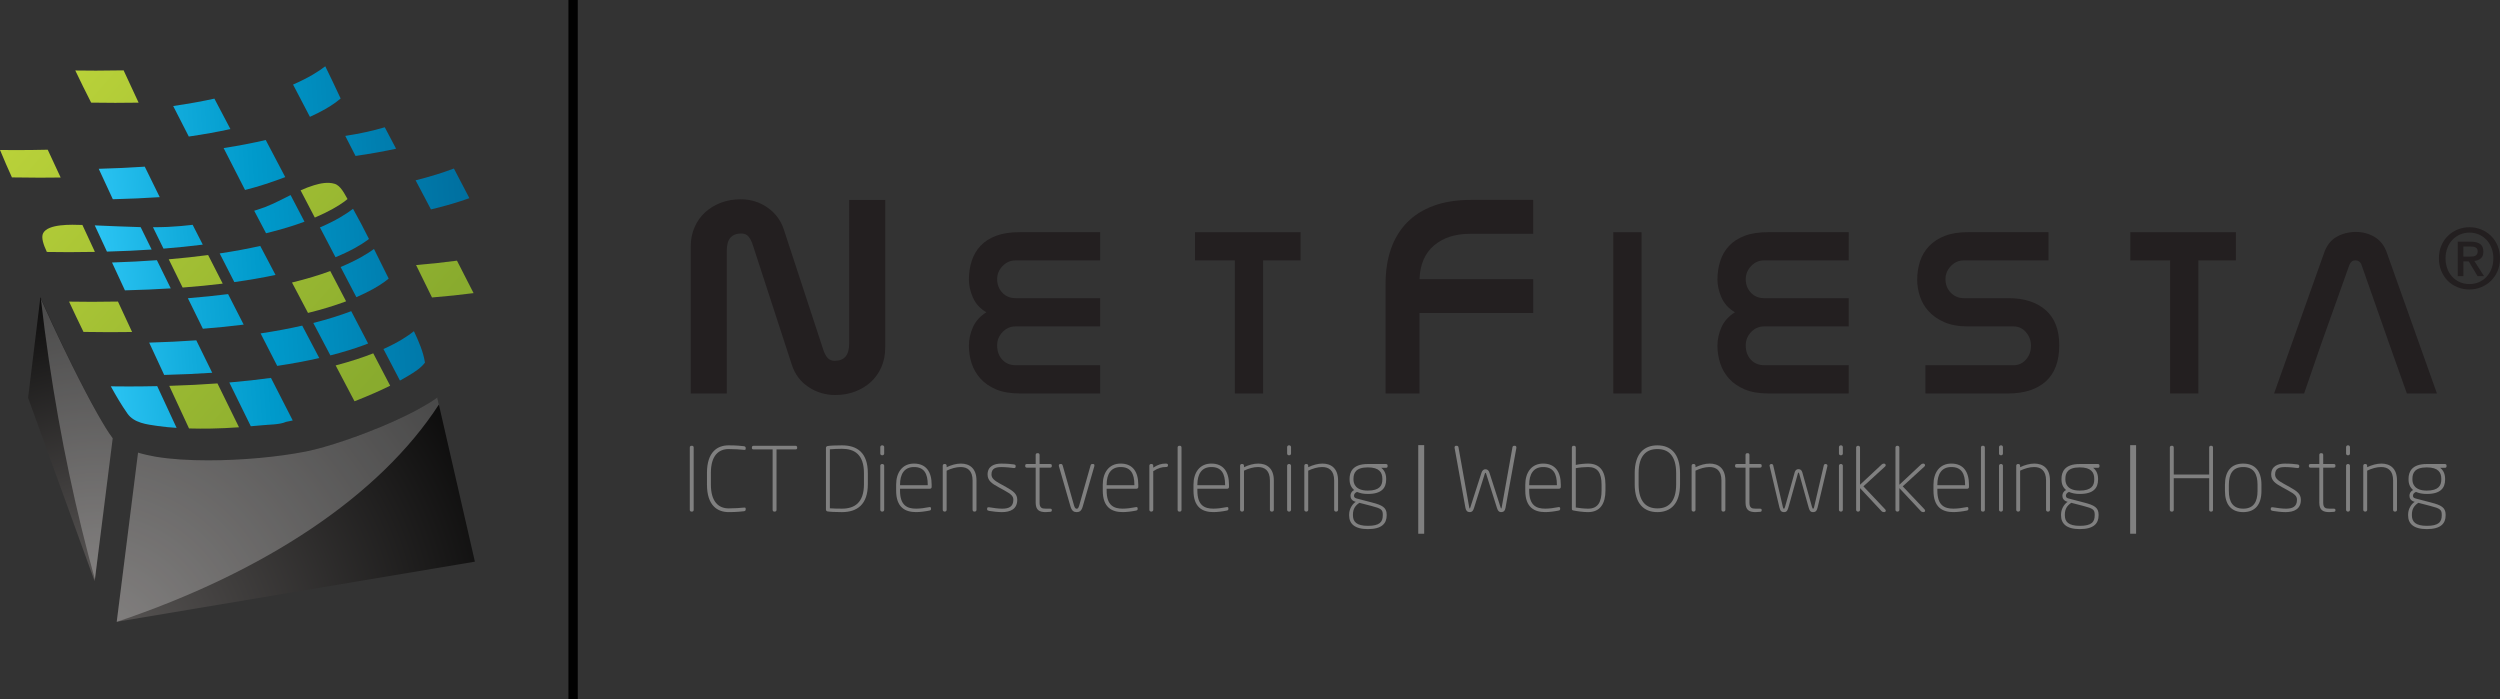 <?xml version="1.0" encoding="iso-8859-1"?><svg version="1.1" id="Layer_1" xmlns="http://www.w3.org/2000/svg" xmlns:xlink="http://www.w3.org/1999/xlink" x="0px" y="0px" viewBox="0 0 302.558 84.602" style="enable-background:new 0 0 302.558 84.602;" xml:space="preserve"><rect x="0" y="0" width="302.558" height="84.602" fill="#333333" stroke="none"/><g><g><polygon style="fill:#010101;" points="68.793,84.602 68.793,0 69.922,0 69.922,84.602 68.793,84.602 "/></g><g><g><g><radialGradient id="SVGID_1_" cx="11.809" cy="71.852" r="42.205" gradientUnits="userSpaceOnUse"><stop offset="0" style="stop-color:#5C5958"/><stop offset="1" style="stop-color:#010101"/></radialGradient><path style="fill:url(#SVGID_1_);" d="M13.641,52.976c-0.574-0.756-1.166-1.763-1.888-3.031
c-0.94-1.666-1.996-3.713-3.039-5.822c-1.434-2.894-2.825-5.884-3.824-8.164L3.4,48.146l0.185,0.511l7.868,21.687L13.641,52.976
z"/></g><g><radialGradient id="SVGID_2_" cx="11.392" cy="78.769" r="59.24" gradientUnits="userSpaceOnUse"><stop offset="0" style="stop-color:#5C5958"/><stop offset="1" style="stop-color:#010101"/></radialGradient><path style="fill:url(#SVGID_2_);" d="M53.177,49.241l-0.262-1.135c-0.106,0.076-0.207,0.15-0.317,0.229
c-1.363,0.927-3.113,1.83-5,2.676c-3.78,1.692-8.029,3.123-10.567,3.629c-3.437,0.676-7.814,1.072-11.829,1.073
c-2.322-0.001-4.509-0.131-6.353-0.438c-0.779-0.145-1.49-0.293-2.142-0.498L14.58,71.669l-0.453,3.584l43.346-7.279
L53.177,49.241z"/></g><linearGradient id="SVGID_3_" gradientUnits="userSpaceOnUse" x1="-2.486" y1="9.992" x2="42.51" y2="49.322"><stop offset="0" style="stop-color:#C0D73B"/><stop offset="1" style="stop-color:#89AB2E"/></linearGradient><path style="fill:url(#SVGID_3_);" d="M26.954,34.325c-1.496,0.185-3.113,0.344-4.852,0.475l-1.68-3.419
c1.707-0.145,3.289-0.319,4.766-0.515L26.954,34.325z"/><linearGradient id="SVGID_4_" gradientUnits="userSpaceOnUse" x1="10.105" y1="-4.414" x2="55.104" y2="34.918"><stop offset="0" style="stop-color:#C0D73B"/><stop offset="1" style="stop-color:#89AB2E"/></linearGradient><path style="fill:url(#SVGID_4_);" d="M57.313,35.474c-1.546,0.204-3.221,0.38-5.03,0.527l-1.928-3.924
c1.777-0.149,3.422-0.328,4.949-0.532L57.313,35.474z"/><linearGradient id="SVGID_5_" gradientUnits="userSpaceOnUse" x1="-4.704" y1="12.527" x2="40.293" y2="51.858"><stop offset="0" style="stop-color:#C0D73B"/><stop offset="1" style="stop-color:#89AB2E"/></linearGradient><path style="fill:url(#SVGID_5_);" d="M5.776,18.119l1.564,3.365c-0.822,0.012-1.661,0.019-2.525,0.019
c-1.088,0-2.217-0.012-3.37-0.033c-0.473-1.054-0.949-2.108-1.382-3.179C0.047,18.251,0.02,18.198,0,18.152
c0.689,0.008,1.366,0.012,2.03,0.012C3.332,18.164,4.569,18.146,5.776,18.119z"/><linearGradient id="SVGID_6_" gradientUnits="userSpaceOnUse" x1="-7.372" y1="15.579" x2="37.627" y2="54.912"><stop offset="0" style="stop-color:#C0D73B"/><stop offset="1" style="stop-color:#89AB2E"/></linearGradient><path style="fill:url(#SVGID_6_);" d="M8.351,30.516c-0.868,0-1.771-0.009-2.681-0.023c-0.39-0.836-0.723-1.747-0.448-2.273
c0.6-1.142,3.397-1.04,4.751-0.994l1.514,3.259C10.469,30.504,9.432,30.516,8.351,30.516z"/><linearGradient id="SVGID_7_" gradientUnits="userSpaceOnUse" x1="2.755" y1="3.985" x2="47.759" y2="43.322"><stop offset="0" style="stop-color:#C0D73B"/><stop offset="1" style="stop-color:#89AB2E"/></linearGradient><path style="fill:url(#SVGID_7_);" d="M41.886,36.465c-0.062,0.021-0.114,0.043-0.174,0.066c-1.231,0.454-2.698,0.911-4.436,1.34
l-1.938-3.679c1.807-0.441,3.337-0.913,4.632-1.389L41.886,36.465z"/><linearGradient id="SVGID_8_" gradientUnits="userSpaceOnUse" x1="-0.014" y1="7.157" x2="44.988" y2="46.492"><stop offset="0" style="stop-color:#C0D73B"/><stop offset="1" style="stop-color:#89AB2E"/></linearGradient><path style="fill:url(#SVGID_8_);" d="M45.173,42.762l2.046,3.917c-1.266,0.629-2.572,1.19-3.88,1.714
c-0.143,0.059-0.291,0.111-0.437,0.168l-2.281-4.337C42.413,43.754,43.918,43.257,45.173,42.762z"/><linearGradient id="SVGID_9_" gradientUnits="userSpaceOnUse" x1="-10.147" y1="18.758" x2="34.85" y2="58.089"><stop offset="0" style="stop-color:#C0D73B"/><stop offset="1" style="stop-color:#89AB2E"/></linearGradient><path style="fill:url(#SVGID_9_);" d="M26.318,46.402l2.607,5.308c-1.123,0.079-2.247,0.137-3.371,0.156
c-0.89,0.017-1.784,0.013-2.677-0.013l-2.393-5.156C22.565,46.636,24.503,46.534,26.318,46.402z"/><linearGradient id="SVGID_10_" gradientUnits="userSpaceOnUse" x1="8.559" y1="-2.653" x2="53.562" y2="36.684"><stop offset="0" style="stop-color:#C0D73B"/><stop offset="1" style="stop-color:#89AB2E"/></linearGradient><path style="fill:url(#SVGID_10_);" d="M38.099,26.332l-1.721-3.296c0.532-0.236,1.074-0.453,1.636-0.622
c0.782-0.234,1.657-0.408,2.464-0.175c0.745,0.214,1.203,1.197,1.58,1.851c-0.114,0.094-0.22,0.184-0.368,0.292
C40.963,24.912,39.813,25.606,38.099,26.332z"/><linearGradient id="SVGID_11_" gradientUnits="userSpaceOnUse" x1="-10.175" y1="18.785" x2="34.824" y2="58.118"><stop offset="0" style="stop-color:#C0D73B"/><stop offset="1" style="stop-color:#89AB2E"/></linearGradient><path style="fill:url(#SVGID_11_);" d="M11.136,36.527c1.081,0,2.123-0.013,3.14-0.031l1.71,3.683
c-0.888,0.013-1.798,0.021-2.733,0.021c-1.019,0-2.071-0.012-3.148-0.03c-0.591-1.217-1.179-2.438-1.747-3.668
C9.305,36.517,10.235,36.526,11.136,36.527z"/><linearGradient id="SVGID_12_" gradientUnits="userSpaceOnUse" x1="3.981" y1="2.588" x2="48.983" y2="41.924"><stop offset="0" style="stop-color:#C0D73B"/><stop offset="1" style="stop-color:#89AB2E"/></linearGradient><path style="fill:url(#SVGID_12_);" d="M14.959,8.515l1.816,3.908c-0.919,0.016-1.858,0.023-2.828,0.023
c-0.942,0-1.922-0.01-2.916-0.026c-0.668-1.289-1.293-2.596-1.919-3.89c0.85,0.011,1.686,0.02,2.498,0.02
C12.768,8.55,13.876,8.535,14.959,8.515z"/><g><linearGradient id="SVGID_13_" gradientUnits="userSpaceOnUse" x1="11.923" y1="30.282" x2="64.255" y2="26.615"><stop offset="0" style="stop-color:#2BC4F3"/><stop offset="0.202" style="stop-color:#11ABDB"/><stop offset="0.374" style="stop-color:#009ACB"/><stop offset="0.681" style="stop-color:#007DAE"/><stop offset="1" style="stop-color:#006493"/></linearGradient><path style="fill:url(#SVGID_13_);" d="M42.725,25.27c-0.792,0.615-2.06,1.418-4.004,2.252l1.883,3.605
c1.876-0.771,3.105-1.509,3.871-2.069c0.07-0.052,0.115-0.091,0.178-0.141C44.037,27.686,43.398,26.466,42.725,25.27z"/><linearGradient id="SVGID_14_" gradientUnits="userSpaceOnUse" x1="12.508" y1="38.64" x2="64.842" y2="34.973"><stop offset="0" style="stop-color:#2BC4F3"/><stop offset="0.202" style="stop-color:#11ABDB"/><stop offset="0.374" style="stop-color:#009ACB"/><stop offset="0.681" style="stop-color:#007DAE"/><stop offset="1" style="stop-color:#006493"/></linearGradient><path style="fill:url(#SVGID_14_);" d="M22.737,36.092l1.816,3.693c1.769-0.14,3.42-0.306,4.938-0.5l-1.887-3.692
C26.102,35.785,24.476,35.953,22.737,36.092z"/><linearGradient id="SVGID_15_" gradientUnits="userSpaceOnUse" x1="11.854" y1="29.305" x2="64.187" y2="25.638"><stop offset="0" style="stop-color:#2BC4F3"/><stop offset="0.202" style="stop-color:#11ABDB"/><stop offset="0.374" style="stop-color:#009ACB"/><stop offset="0.681" style="stop-color:#007DAE"/><stop offset="1" style="stop-color:#006493"/></linearGradient><path style="fill:url(#SVGID_15_);" d="M19.786,30.09c1.7-0.136,3.292-0.297,4.755-0.484l-1.226-2.398
c-0.992,0.119-1.99,0.203-2.995,0.254c-0.606,0.033-1.206,0.033-1.807,0.036L19.786,30.09z"/><linearGradient id="SVGID_16_" gradientUnits="userSpaceOnUse" x1="10.866" y1="15.179" x2="63.195" y2="11.513"><stop offset="0" style="stop-color:#2BC4F3"/><stop offset="0.202" style="stop-color:#11ABDB"/><stop offset="0.374" style="stop-color:#009ACB"/><stop offset="0.681" style="stop-color:#007DAE"/><stop offset="1" style="stop-color:#006493"/></linearGradient><path style="fill:url(#SVGID_16_);" d="M27.886,15.62l-1.939-3.683c-1.489,0.326-3.149,0.627-4.987,0.895l1.889,3.692
C24.716,16.255,26.394,15.948,27.886,15.62z"/><linearGradient id="SVGID_17_" gradientUnits="userSpaceOnUse" x1="12.841" y1="43.401" x2="65.177" y2="39.735"><stop offset="0" style="stop-color:#2BC4F3"/><stop offset="0.202" style="stop-color:#11ABDB"/><stop offset="0.374" style="stop-color:#009ACB"/><stop offset="0.681" style="stop-color:#007DAE"/><stop offset="1" style="stop-color:#006493"/></linearGradient><path style="fill:url(#SVGID_17_);" d="M31.537,40.35l2.011,3.93c1.903-0.282,3.586-0.604,5.092-0.948l-2.065-3.923
C35.075,39.75,33.406,40.069,31.537,40.35z"/><linearGradient id="SVGID_18_" gradientUnits="userSpaceOnUse" x1="12.161" y1="33.683" x2="64.495" y2="30.016"><stop offset="0" style="stop-color:#2BC4F3"/><stop offset="0.202" style="stop-color:#11ABDB"/><stop offset="0.374" style="stop-color:#009ACB"/><stop offset="0.681" style="stop-color:#007DAE"/><stop offset="1" style="stop-color:#006493"/></linearGradient><path style="fill:url(#SVGID_18_);" d="M13.558,31.77l1.561,3.369c1.967-0.048,3.818-0.126,5.548-0.238l-1.678-3.411
C17.29,31.613,15.487,31.71,13.558,31.77z"/><linearGradient id="SVGID_19_" gradientUnits="userSpaceOnUse" x1="11.83" y1="28.954" x2="64.16" y2="25.288"><stop offset="0" style="stop-color:#2BC4F3"/><stop offset="0.202" style="stop-color:#11ABDB"/><stop offset="0.374" style="stop-color:#009ACB"/><stop offset="0.681" style="stop-color:#007DAE"/><stop offset="1" style="stop-color:#006493"/></linearGradient><path style="fill:url(#SVGID_19_);" d="M17.022,27.489c-1.848-0.041-3.687-0.146-5.554-0.212l1.474,3.172
c1.916-0.053,3.727-0.135,5.412-0.25L17.022,27.489z"/><linearGradient id="SVGID_20_" gradientUnits="userSpaceOnUse" x1="12.127" y1="33.199" x2="64.46" y2="29.533"><stop offset="0" style="stop-color:#2BC4F3"/><stop offset="0.202" style="stop-color:#11ABDB"/><stop offset="0.374" style="stop-color:#009ACB"/><stop offset="0.681" style="stop-color:#007DAE"/><stop offset="1" style="stop-color:#006493"/></linearGradient><path style="fill:url(#SVGID_20_);" d="M31.497,29.765c-1.466,0.328-3.097,0.636-4.91,0.907l1.771,3.467
c1.845-0.258,3.502-0.55,4.986-0.866L31.497,29.765z"/><linearGradient id="SVGID_21_" gradientUnits="userSpaceOnUse" x1="11.374" y1="22.443" x2="63.706" y2="18.777"><stop offset="0" style="stop-color:#2BC4F3"/><stop offset="0.202" style="stop-color:#11ABDB"/><stop offset="0.374" style="stop-color:#009ACB"/><stop offset="0.681" style="stop-color:#007DAE"/><stop offset="1" style="stop-color:#006493"/></linearGradient><path style="fill:url(#SVGID_21_);" d="M19.332,23.86l-1.81-3.69c-1.739,0.12-3.604,0.205-5.574,0.259l1.707,3.683
C15.67,24.061,17.569,23.978,19.332,23.86z"/><linearGradient id="SVGID_22_" gradientUnits="userSpaceOnUse" x1="12.879" y1="43.919" x2="65.208" y2="40.253"><stop offset="0" style="stop-color:#2BC4F3"/><stop offset="0.202" style="stop-color:#11ABDB"/><stop offset="0.374" style="stop-color:#009ACB"/><stop offset="0.681" style="stop-color:#007DAE"/><stop offset="1" style="stop-color:#006493"/></linearGradient><path style="fill:url(#SVGID_22_);" d="M18.056,41.466l1.814,3.909c2.067-0.053,4.012-0.141,5.813-0.263l-1.928-3.925
C21.979,41.313,20.082,41.408,18.056,41.466z"/><linearGradient id="SVGID_23_" gradientUnits="userSpaceOnUse" x1="11.166" y1="19.494" x2="63.501" y2="15.827"><stop offset="0" style="stop-color:#2BC4F3"/><stop offset="0.202" style="stop-color:#11ABDB"/><stop offset="0.374" style="stop-color:#009ACB"/><stop offset="0.681" style="stop-color:#007DAE"/><stop offset="1" style="stop-color:#006493"/></linearGradient><path style="fill:url(#SVGID_23_);" d="M47.934,17.997l-1.368-2.595c-1.566,0.465-3.168,0.797-4.78,1.046l1.241,2.425
C44.84,18.611,46.473,18.316,47.934,17.997z"/><linearGradient id="SVGID_24_" gradientUnits="userSpaceOnUse" x1="13.302" y1="49.94" x2="65.634" y2="46.274"><stop offset="0" style="stop-color:#2BC4F3"/><stop offset="0.202" style="stop-color:#11ABDB"/><stop offset="0.374" style="stop-color:#009ACB"/><stop offset="0.681" style="stop-color:#007DAE"/><stop offset="1" style="stop-color:#006493"/></linearGradient><path style="fill:url(#SVGID_24_);" d="M27.752,46.291l2.601,5.295c0.417-0.039,0.836-0.063,1.251-0.109
c0.881-0.102,2.221-0.063,3.018-0.422c0.271-0.045,0.537-0.116,0.806-0.168l-2.635-5.152
C31.237,45.947,29.568,46.137,27.752,46.291z"/><linearGradient id="SVGID_25_" gradientUnits="userSpaceOnUse" x1="11.725" y1="27.456" x2="64.058" y2="23.79"><stop offset="0" style="stop-color:#2BC4F3"/><stop offset="0.202" style="stop-color:#11ABDB"/><stop offset="0.374" style="stop-color:#009ACB"/><stop offset="0.681" style="stop-color:#007DAE"/><stop offset="1" style="stop-color:#006493"/></linearGradient><path style="fill:url(#SVGID_25_);" d="M30.765,25.505l1.434,2.723c1.814-0.442,3.342-0.913,4.611-1.383
c0.017-0.005,0.027-0.01,0.041-0.015l-1.683-3.222c-1,0.496-1.985,1.018-3.021,1.427C31.694,25.213,31.227,25.348,30.765,25.505
z"/><linearGradient id="SVGID_26_" gradientUnits="userSpaceOnUse" x1="11.609" y1="25.809" x2="63.943" y2="22.142"><stop offset="0" style="stop-color:#2BC4F3"/><stop offset="0.202" style="stop-color:#11ABDB"/><stop offset="0.374" style="stop-color:#009ACB"/><stop offset="0.681" style="stop-color:#007DAE"/><stop offset="1" style="stop-color:#006493"/></linearGradient><path style="fill:url(#SVGID_26_);" d="M54.933,20.396c-1.29,0.486-2.818,0.972-4.635,1.426l1.858,3.523
c1.824-0.434,3.361-0.897,4.651-1.363L54.933,20.396z"/><linearGradient id="SVGID_27_" gradientUnits="userSpaceOnUse" x1="12.274" y1="35.285" x2="64.606" y2="31.619"><stop offset="0" style="stop-color:#2BC4F3"/><stop offset="0.202" style="stop-color:#11ABDB"/><stop offset="0.374" style="stop-color:#009ACB"/><stop offset="0.681" style="stop-color:#007DAE"/><stop offset="1" style="stop-color:#006493"/></linearGradient><path style="fill:url(#SVGID_27_);" d="M46.588,34.068c0.182-0.133,0.318-0.247,0.451-0.357
c-0.225-0.451-0.444-0.904-0.673-1.354c-0.37-0.738-0.735-1.48-1.105-2.224c-0.842,0.617-2.134,1.39-4.038,2.181l1.906,3.649
C44.775,35.256,45.882,34.586,46.588,34.068z"/><linearGradient id="SVGID_28_" gradientUnits="userSpaceOnUse" x1="12.995" y1="45.61" x2="65.33" y2="41.944"><stop offset="0" style="stop-color:#2BC4F3"/><stop offset="0.202" style="stop-color:#11ABDB"/><stop offset="0.374" style="stop-color:#009ACB"/><stop offset="0.681" style="stop-color:#007DAE"/><stop offset="1" style="stop-color:#006493"/></linearGradient><path style="fill:url(#SVGID_28_);" d="M46.408,42.241l1.994,3.815c0.344-0.19,0.69-0.38,1.025-0.586
c0.696-0.409,1.512-0.921,2.001-1.584c-0.188-1.279-0.75-2.57-1.333-3.803C49.372,40.664,48.208,41.432,46.408,42.241z"/><linearGradient id="SVGID_29_" gradientUnits="userSpaceOnUse" x1="10.713" y1="13.023" x2="63.047" y2="9.357"><stop offset="0" style="stop-color:#2BC4F3"/><stop offset="0.202" style="stop-color:#11ABDB"/><stop offset="0.374" style="stop-color:#009ACB"/><stop offset="0.681" style="stop-color:#007DAE"/><stop offset="1" style="stop-color:#006493"/></linearGradient><path style="fill:url(#SVGID_29_);" d="M40.643,12.382c0.237-0.175,0.426-0.329,0.584-0.463
c-0.064-0.128-0.128-0.263-0.186-0.389c-0.543-1.177-1.105-2.344-1.677-3.508c-0.772,0.602-2.006,1.39-3.897,2.212l2.04,3.905
C38.977,13.482,39.98,12.866,40.643,12.382z"/><linearGradient id="SVGID_30_" gradientUnits="userSpaceOnUse" x1="12.766" y1="42.328" x2="65.1" y2="38.662"><stop offset="0" style="stop-color:#2BC4F3"/><stop offset="0.202" style="stop-color:#11ABDB"/><stop offset="0.374" style="stop-color:#009ACB"/><stop offset="0.681" style="stop-color:#007DAE"/><stop offset="1" style="stop-color:#006493"/></linearGradient><path style="fill:url(#SVGID_30_);" d="M37.918,39.087l2.064,3.923c1.574-0.402,2.928-0.823,4.067-1.244
c0.174-0.065,0.334-0.13,0.501-0.195l-2.044-3.913C41.232,38.144,39.715,38.63,37.918,39.087z"/><linearGradient id="SVGID_31_" gradientUnits="userSpaceOnUse" x1="13.273" y1="49.558" x2="65.609" y2="45.891"><stop offset="0" style="stop-color:#2BC4F3"/><stop offset="0.202" style="stop-color:#11ABDB"/><stop offset="0.374" style="stop-color:#009ACB"/><stop offset="0.681" style="stop-color:#007DAE"/><stop offset="1" style="stop-color:#006493"/></linearGradient><path style="fill:url(#SVGID_31_);" d="M15.588,46.771c-0.712-0.001-1.438-0.007-2.176-0.015
c0.624,1.131,1.274,2.241,2.006,3.287c0.804,1.152,2.341,1.318,3.648,1.508c0.765,0.111,1.535,0.18,2.306,0.231l-2.345-5.05
C17.913,46.755,16.776,46.771,15.588,46.771z"/><linearGradient id="SVGID_32_" gradientUnits="userSpaceOnUse" x1="11.295" y1="21.341" x2="63.631" y2="17.674"><stop offset="0" style="stop-color:#2BC4F3"/><stop offset="0.202" style="stop-color:#11ABDB"/><stop offset="0.374" style="stop-color:#009ACB"/><stop offset="0.681" style="stop-color:#007DAE"/><stop offset="1" style="stop-color:#006493"/></linearGradient><path style="fill:url(#SVGID_32_);" d="M29.656,22.99c1.652-0.411,3.271-0.956,4.866-1.556l-2.363-4.491
c-1.509,0.354-3.2,0.684-5.095,0.978L29.656,22.99z"/></g></g><path style="opacity:0.25;fill:#FFFFFF;" d="M53.112,48.961l-0.197-0.855c-0.106,0.076-0.207,0.151-0.317,0.229
c-1.363,0.927-3.113,1.83-5,2.676c-3.78,1.692-8.029,3.123-10.567,3.63c-3.437,0.676-7.814,1.071-11.829,1.072
c-2.322-0.001-4.509-0.13-6.353-0.438c-0.779-0.144-1.49-0.292-2.142-0.498L14.58,71.668l-0.453,3.584l0.042-0.007
C32.103,69.214,45.991,59.958,53.112,48.961z"/><path style="opacity:0.25;fill:#FFFFFF;" d="M11.753,50.007c-0.94-1.666-1.996-3.713-3.039-5.822
c-1.409-2.844-2.775-5.778-3.77-8.041c0.282,2.463,0.606,4.956,0.977,7.475c1.395,9.464,3.306,18.4,5.568,26.501l2.151-17.081
C13.066,52.282,12.475,51.275,11.753,50.007z"/></g><g><path style="fill:#231F20;" d="M107.133,42.062c0,0.871-0.156,1.66-0.467,2.37c-0.311,0.707-0.741,1.31-1.286,1.81
c-0.548,0.496-1.188,0.881-1.921,1.155c-0.735,0.274-1.523,0.411-2.37,0.411c-1.192,0-2.276-0.324-3.244-0.971
c-0.972-0.646-1.642-1.542-2.015-2.688l-4.703-14.434c-0.147-0.474-0.328-0.834-0.538-1.082c-0.211-0.249-0.504-0.375-0.877-0.375
c-1.17,0-1.754,0.685-1.754,2.053V47.62h-4.364V29.864c0-0.87,0.154-1.661,0.467-2.37c0.311-0.708,0.738-1.311,1.286-1.81
c0.547-0.496,1.188-0.881,1.923-1.157c0.731-0.273,1.522-0.409,2.367-0.409c1.195,0,2.271,0.328,3.227,0.987
c0.958,0.66,1.624,1.547,1.997,2.669l4.737,14.435c0.147,0.474,0.33,0.834,0.54,1.082c0.21,0.249,0.504,0.374,0.877,0.374
c1.17,0,1.753-0.683,1.753-2.052V24.193h4.365V42.062z"/><path style="fill:#231F20;" d="M133.146,31.516h-10.258c-0.603,0-1.122,0.229-1.556,0.685c-0.437,0.455-0.653,0.985-0.653,1.584
c0,0.644,0.205,1.188,0.621,1.633c0.414,0.445,0.953,0.667,1.615,0.667h10.23v3.42h-10.258c-0.603,0-1.122,0.228-1.556,0.683
c-0.437,0.457-0.653,0.986-0.653,1.586c0,0.726,0.205,1.31,0.621,1.756c0.414,0.447,0.953,0.669,1.615,0.669h10.23v3.419h-9.73
c-1.142,0-2.099-0.166-2.877-0.498c-0.777-0.331-1.409-0.771-1.896-1.321c-0.487-0.548-0.839-1.165-1.057-1.85
c-0.219-0.684-0.325-1.387-0.325-2.113c0-0.766,0.165-1.517,0.495-2.254c0.334-0.736,0.873-1.331,1.617-1.788
c-0.766-0.455-1.31-1.057-1.633-1.803c-0.321-0.746-0.479-1.461-0.479-2.146c0-0.806,0.113-1.562,0.341-2.268
c0.228-0.704,0.585-1.316,1.072-1.834c0.486-0.517,1.119-0.921,1.896-1.213c0.776-0.29,1.727-0.434,2.846-0.434h9.73V31.516z"/><path style="fill:#231F20;" d="M152.861,47.62h-3.419V31.516h-4.819v-3.418H157.4v3.418h-4.539V47.62z"/><path style="fill:#231F20;" d="M185.556,28.297h-7.648c-1.789,0-3.239,0.465-4.345,1.398c-1.108,0.933-1.699,2.296-1.771,4.086
h13.765v4.103h-13.765v9.736h-4.105V34.339c0-1.565,0.216-2.972,0.652-4.214c0.434-1.244,1.081-2.308,1.94-3.189
c0.857-0.884,1.935-1.56,3.227-2.035c1.289-0.473,2.798-0.708,4.513-0.708h7.536V28.297z"/><path style="fill:#231F20;" d="M195.243,28.098h3.422V47.62h-3.422V28.098z"/><path style="fill:#231F20;" d="M223.74,31.516h-10.257c-0.602,0-1.12,0.229-1.558,0.685c-0.433,0.455-0.65,0.985-0.65,1.584
c0,0.644,0.205,1.188,0.621,1.633c0.414,0.445,0.952,0.667,1.617,0.667h10.227v3.42h-10.257c-0.602,0-1.12,0.228-1.558,0.683
c-0.433,0.457-0.65,0.986-0.65,1.586c0,0.726,0.205,1.31,0.621,1.756c0.414,0.447,0.952,0.669,1.617,0.669h10.227v3.419h-9.729
c-1.143,0-2.1-0.166-2.877-0.498c-0.775-0.331-1.408-0.771-1.898-1.321c-0.489-0.548-0.839-1.165-1.055-1.85
c-0.219-0.684-0.329-1.387-0.329-2.113c0-0.766,0.166-1.517,0.496-2.254c0.335-0.736,0.875-1.331,1.619-1.788
c-0.767-0.455-1.311-1.057-1.633-1.803c-0.323-0.746-0.482-1.461-0.482-2.146c0-0.806,0.117-1.562,0.344-2.268
c0.227-0.704,0.586-1.316,1.075-1.834c0.482-0.517,1.117-0.921,1.893-1.213c0.775-0.29,1.728-0.434,2.847-0.434h9.729V31.516z"/><path style="fill:#231F20;" d="M237.653,31.516c-0.599,0-1.121,0.229-1.553,0.685c-0.437,0.455-0.652,0.985-0.652,1.584
c0,0.644,0.209,1.188,0.635,1.633c0.425,0.445,0.963,0.667,1.604,0.667h5.409c1.886,0,3.377,0.483,4.479,1.445
c1.095,0.964,1.644,2.379,1.644,4.245c0,1.948-0.546,3.409-1.633,4.382c-1.088,0.975-2.604,1.462-4.552,1.462H233.02v-3.419
h10.665c0.6,0,1.101-0.229,1.507-0.684c0.401-0.457,0.604-1.016,0.604-1.68c0-0.622-0.202-1.166-0.604-1.631
c-0.405-0.467-0.907-0.7-1.507-0.7h-5.503c-1.137,0-2.1-0.172-2.875-0.513c-0.778-0.341-1.41-0.781-1.897-1.322
c-0.489-0.538-0.839-1.144-1.058-1.818c-0.22-0.673-0.328-1.343-0.328-2.007c0-0.786,0.119-1.526,0.344-2.222
c0.229-0.694,0.593-1.305,1.089-1.833c0.5-0.529,1.137-0.943,1.914-1.243c0.773-0.302,1.712-0.452,2.812-0.452h9.73v3.418H237.653
z"/><path style="fill:#231F20;" d="M266.054,47.62h-3.419V31.516h-4.818v-3.418h12.776v3.418h-4.539V47.62z"/><path style="fill:#231F20;" d="M279.814,44.824l1.182-3.421l3.328-9.327c0.144-0.372,0.37-0.559,0.684-0.559h0.123
c0.123,0,0.247,0.042,0.372,0.125c0.126,0.084,0.229,0.239,0.314,0.466l3.263,9.296l1.214,3.421l0.993,2.796h3.64l-6.064-17.035
c-0.291-0.851-0.778-1.481-1.463-1.897c-0.684-0.414-1.461-0.622-2.331-0.622c-0.891,0.021-1.666,0.228-2.331,0.622
c-0.663,0.393-1.15,1.027-1.461,1.897l-6.06,17.035h3.635L279.814,44.824z"/></g><g><path style="fill:#808080;" d="M83.77,61.913h-0.107c-0.107,0-0.182-0.097-0.182-0.203v-7.556c0-0.107,0.075-0.204,0.182-0.204
h0.107c0.107,0,0.182,0.097,0.182,0.204v7.556C83.952,61.816,83.877,61.913,83.77,61.913z"/><path style="fill:#808080;" d="M90.04,61.87c-0.279,0.032-0.868,0.107-1.854,0.107c-1.34,0-2.626-0.771-2.626-3.334v-1.414
c0-2.562,1.286-3.333,2.626-3.333c0.986,0,1.575,0.075,1.854,0.107c0.096,0.011,0.204,0.075,0.204,0.183v0.129
c0,0.105-0.054,0.127-0.139,0.127c-0.021,0-0.043,0-0.064,0c-0.386-0.042-1.19-0.096-1.854-0.096
c-1.201,0-2.154,0.771-2.154,2.883v1.414c0,2.111,0.954,2.884,2.154,2.884c0.664,0,1.468-0.054,1.854-0.097
c0.021,0,0.043,0,0.064,0c0.085,0,0.139,0.021,0.139,0.129v0.129C90.244,61.795,90.136,61.859,90.04,61.87z"/><path style="fill:#808080;" d="M96.27,54.39h-2.294v7.32c0,0.106-0.075,0.203-0.182,0.203h-0.107
c-0.107,0-0.182-0.097-0.182-0.203v-7.32h-2.304c-0.118,0-0.204-0.053-0.204-0.16v-0.097c0-0.107,0.086-0.183,0.204-0.183h5.069
c0.118,0,0.204,0.075,0.204,0.183v0.097C96.474,54.337,96.388,54.39,96.27,54.39z"/><path style="fill:#808080;" d="M101.9,61.978c-0.857,0-1.446-0.033-1.757-0.086c-0.097-0.021-0.183-0.107-0.183-0.203v-7.502
c0-0.097,0.086-0.183,0.183-0.204c0.311-0.054,0.9-0.086,1.757-0.086c1.822,0,3.129,0.868,3.129,3.376v1.329
C105.03,61.066,103.723,61.978,101.9,61.978z M104.559,57.272c0-2.283-1.158-2.957-2.658-2.957c-0.622,0-0.996,0.031-1.468,0.063
v7.138c0.472,0.031,0.846,0.043,1.468,0.043c1.5,0,2.658-0.697,2.658-2.958V57.272z"/><path style="fill:#808080;" d="M106.802,55.097h-0.064c-0.107,0-0.204-0.086-0.204-0.203v-0.793c0-0.107,0.097-0.204,0.204-0.204
h0.064c0.107,0,0.204,0.097,0.204,0.204v0.793C107.005,55.011,106.909,55.097,106.802,55.097z M106.802,61.913h-0.064
c-0.107,0-0.204-0.097-0.204-0.203v-5.349c0-0.107,0.097-0.204,0.204-0.204h0.064c0.107,0,0.204,0.097,0.204,0.204v5.349
C107.005,61.816,106.909,61.913,106.802,61.913z"/><path style="fill:#808080;" d="M112.547,59.147h-3.623v0.226c0,1.801,0.868,2.186,1.94,2.186c0.472,0,1.061-0.075,1.586-0.182
c0.021,0,0.043-0.012,0.064-0.012c0.086,0,0.161,0.043,0.161,0.15v0.074c0,0.119-0.042,0.172-0.203,0.204
c-0.515,0.107-1.126,0.183-1.608,0.183c-1.329,0-2.411-0.578-2.411-2.604v-0.708c0-1.479,0.75-2.561,2.165-2.561
c1.479,0,2.133,1.029,2.133,2.551v0.289C112.751,59.062,112.655,59.147,112.547,59.147z M112.279,58.655
c0-1.351-0.45-2.133-1.661-2.133c-1.189,0-1.693,0.867-1.693,2.143v0.055h3.354V58.655z"/><path style="fill:#808080;" d="M117.973,61.913h-0.075c-0.107,0-0.193-0.097-0.193-0.203v-3.559c0-1.222-0.643-1.629-1.446-1.629
c-0.547,0-1.158,0.182-1.694,0.439v4.748c0,0.106-0.096,0.203-0.203,0.203h-0.064c-0.107,0-0.204-0.097-0.204-0.203v-5.338
c0-0.118,0.075-0.215,0.192-0.215h0.086c0.118,0,0.193,0.097,0.193,0.215v0.172c0.558-0.269,1.169-0.439,1.726-0.439
c1.029,0,1.886,0.557,1.886,2.047v3.559C118.176,61.816,118.091,61.913,117.973,61.913z"/><path style="fill:#808080;" d="M121.256,61.978c-0.482,0-1.169-0.075-1.554-0.15c-0.15-0.032-0.236-0.075-0.236-0.172v-0.117
c0-0.107,0.076-0.15,0.172-0.15c0.021,0,0.043,0,0.064,0c0.514,0.086,1.136,0.172,1.576,0.172c0.771,0,1.36-0.203,1.36-1.072
c0-0.439-0.235-0.675-1.136-1.168l-0.686-0.375c-0.804-0.439-1.296-0.793-1.296-1.521c0-0.997,0.792-1.318,1.64-1.318
c0.771,0,1.168,0.053,1.533,0.096c0.15,0.021,0.225,0.086,0.225,0.183v0.086c0,0.129-0.085,0.171-0.193,0.171
c-0.011,0-0.021,0-0.032,0c-0.279-0.031-0.901-0.117-1.49-0.117c-0.686,0-1.211,0.139-1.211,0.9c0,0.471,0.386,0.75,1.04,1.114
l0.718,0.396c0.889,0.493,1.361,0.847,1.361,1.554C123.11,61.634,122.252,61.978,121.256,61.978z"/><path style="fill:#808080;" d="M127.109,61.944c-0.161,0.021-0.375,0.033-0.557,0.033c-0.761,0-1.211-0.236-1.211-1.158v-4.222
h-1.061c-0.118,0-0.204-0.064-0.204-0.172v-0.107c0-0.106,0.086-0.161,0.204-0.161h1.061v-1.104c0-0.107,0.065-0.203,0.182-0.203
h0.118c0.107,0,0.172,0.096,0.172,0.203v1.104h1.275c0.118,0,0.204,0.055,0.204,0.161v0.107c0,0.107-0.085,0.172-0.204,0.172
h-1.275v4.222c0,0.644,0.268,0.74,0.739,0.74h0.515c0.161,0,0.225,0.053,0.225,0.15v0.063
C127.291,61.859,127.26,61.923,127.109,61.944z"/><path style="fill:#808080;" d="M132.438,56.426l-1.403,4.876c-0.161,0.568-0.418,0.676-0.729,0.676c-0.3,0-0.589-0.107-0.75-0.676
l-1.403-4.876c-0.011-0.032-0.011-0.064-0.011-0.086c0-0.106,0.065-0.183,0.172-0.183h0.107c0.075,0,0.15,0.043,0.193,0.193
l1.372,4.834c0.096,0.321,0.204,0.385,0.321,0.385c0.118,0,0.204-0.063,0.3-0.385l1.372-4.834c0.043-0.15,0.118-0.193,0.193-0.193
h0.128c0.107,0,0.15,0.064,0.15,0.161C132.449,56.351,132.449,56.394,132.438,56.426z"/><path style="fill:#808080;" d="M137.553,59.147h-3.623v0.226c0,1.801,0.868,2.186,1.94,2.186c0.472,0,1.062-0.075,1.587-0.182
c0.021,0,0.043-0.012,0.064-0.012c0.086,0,0.161,0.043,0.161,0.15v0.074c0,0.119-0.042,0.172-0.203,0.204
c-0.515,0.107-1.125,0.183-1.608,0.183c-1.329,0-2.411-0.578-2.411-2.604v-0.708c0-1.479,0.751-2.561,2.165-2.561
c1.479,0,2.133,1.029,2.133,2.551v0.289C137.756,59.062,137.66,59.147,137.553,59.147z M137.285,58.655
c0-1.351-0.451-2.133-1.662-2.133c-1.189,0-1.693,0.867-1.693,2.143v0.055h3.355V58.655z"/><path style="fill:#808080;" d="M141.06,56.522c-0.407,0-0.858,0.096-1.49,0.493v4.694c0,0.106-0.096,0.203-0.203,0.203h-0.064
c-0.107,0-0.204-0.097-0.204-0.203v-5.338c0-0.118,0.075-0.215,0.193-0.215h0.086c0.118,0,0.192,0.097,0.192,0.215v0.226
c0.547-0.354,0.965-0.493,1.49-0.493c0.171,0,0.289,0.031,0.289,0.16v0.086C141.349,56.49,141.231,56.522,141.06,56.522z"/><path style="fill:#808080;" d="M142.808,61.913h-0.107c-0.107,0-0.182-0.097-0.182-0.203v-7.556c0-0.107,0.075-0.204,0.182-0.204
h0.107c0.107,0,0.182,0.097,0.182,0.204v7.556C142.99,61.816,142.915,61.913,142.808,61.913z"/><path style="fill:#808080;" d="M148.533,59.147h-3.623v0.226c0,1.801,0.868,2.186,1.94,2.186c0.472,0,1.061-0.075,1.586-0.182
c0.021,0,0.043-0.012,0.064-0.012c0.086,0,0.161,0.043,0.161,0.15v0.074c0,0.119-0.042,0.172-0.203,0.204
c-0.515,0.107-1.125,0.183-1.608,0.183c-1.329,0-2.411-0.578-2.411-2.604v-0.708c0-1.479,0.751-2.561,2.165-2.561
c1.479,0,2.133,1.029,2.133,2.551v0.289C148.736,59.062,148.64,59.147,148.533,59.147z M148.265,58.655
c0-1.351-0.451-2.133-1.662-2.133c-1.189,0-1.693,0.867-1.693,2.143v0.055h3.355V58.655z"/><path style="fill:#808080;" d="M153.959,61.913h-0.076c-0.107,0-0.193-0.097-0.193-0.203v-3.559c0-1.222-0.643-1.629-1.447-1.629
c-0.544,0-1.156,0.182-1.692,0.439v4.748c0,0.106-0.096,0.203-0.203,0.203h-0.064c-0.107,0-0.204-0.097-0.204-0.203v-5.338
c0-0.118,0.075-0.215,0.193-0.215h0.086c0.118,0,0.192,0.097,0.192,0.215v0.172c0.558-0.269,1.169-0.439,1.726-0.439
c1.029,0,1.887,0.557,1.887,2.047v3.559C154.162,61.816,154.076,61.913,153.959,61.913z"/><path style="fill:#808080;" d="M156.039,55.097h-0.064c-0.106,0-0.203-0.086-0.203-0.203v-0.793c0-0.107,0.098-0.204,0.203-0.204
h0.064c0.107,0,0.205,0.097,0.205,0.204v0.793C156.244,55.011,156.146,55.097,156.039,55.097z M156.039,61.913h-0.064
c-0.106,0-0.203-0.097-0.203-0.203v-5.349c0-0.107,0.098-0.204,0.203-0.204h0.064c0.107,0,0.205,0.097,0.205,0.204v5.349
C156.244,61.816,156.146,61.913,156.039,61.913z"/><path style="fill:#808080;" d="M161.732,61.913h-0.076c-0.107,0-0.191-0.097-0.191-0.203v-3.559c0-1.222-0.645-1.629-1.447-1.629
c-0.547,0-1.158,0.182-1.693,0.439v4.748c0,0.106-0.098,0.203-0.203,0.203h-0.064c-0.107,0-0.205-0.097-0.205-0.203v-5.338
c0-0.118,0.076-0.215,0.193-0.215h0.086c0.117,0,0.193,0.097,0.193,0.215v0.172c0.557-0.269,1.168-0.439,1.725-0.439
c1.029,0,1.887,0.557,1.887,2.047v3.559C161.936,61.816,161.85,61.913,161.732,61.913z"/><path style="fill:#808080;" d="M167.725,56.618h-0.557c0.215,0.172,0.59,0.547,0.59,1.33v0.085c0,1.019-0.537,1.747-2.219,1.747
c-0.559,0-0.912-0.086-1.307-0.246c-0.227,0.096-0.365,0.246-0.365,0.461c0,0.139,0.064,0.268,0.31,0.332l1.93,0.504
c1.146,0.3,1.713,0.578,1.713,1.446v0.097c0,0.964-0.578,1.661-2.27,1.661c-1.652,0-2.273-0.687-2.273-1.661v-0.097
c0-0.75,0.451-1.329,0.803-1.544l-0.074-0.021c-0.396-0.118-0.568-0.397-0.568-0.718c0-0.258,0.139-0.547,0.451-0.687
c-0.354-0.29-0.559-0.707-0.559-1.275v-0.085c0-0.826,0.375-1.791,2.209-1.791h2.186c0.107,0,0.205,0.064,0.205,0.172v0.118
C167.93,56.565,167.832,56.618,167.725,56.618z M167.35,62.277c0-0.601-0.225-0.75-1.35-1.04l-1.479-0.385
c-0.473,0.311-0.783,0.707-0.783,1.425v0.097c0,0.771,0.439,1.264,1.812,1.264c1.424,0,1.799-0.471,1.799-1.264V62.277z M167.297,57.948c0-0.771-0.365-1.383-1.758-1.383c-1.478,0-1.736,0.697-1.736,1.383v0.085c0,0.536,0.268,1.34,1.736,1.34
c1.414,0,1.758-0.601,1.758-1.34V57.948z"/><path style="fill:#808080;" d="M172.359,53.875v10.718h-0.719V53.875H172.359z"/><path style="fill:#808080;" d="M183.518,54.196l-1.318,7.277c-0.062,0.354-0.246,0.504-0.514,0.504
c-0.322,0-0.428-0.226-0.514-0.482l-1.309-4.148c-0.031-0.105-0.053-0.127-0.086-0.127c-0.031,0-0.053,0.021-0.086,0.127
l-1.307,4.148c-0.086,0.257-0.193,0.482-0.514,0.482c-0.268,0-0.451-0.15-0.516-0.504l-1.316-7.277c0-0.021,0-0.031,0-0.053
c0-0.107,0.063-0.193,0.17-0.193h0.107c0.086,0,0.172,0.054,0.193,0.172l1.297,7.256c0.021,0.117,0.031,0.16,0.064,0.16
c0.043,0,0.053-0.054,0.084-0.16l1.342-4.17c0.096-0.311,0.287-0.418,0.48-0.418c0.193,0,0.387,0.107,0.482,0.418l1.34,4.17
c0.033,0.106,0.043,0.16,0.086,0.16c0.033,0,0.043-0.043,0.064-0.16l1.297-7.256c0.021-0.118,0.107-0.172,0.193-0.172h0.105
c0.109,0,0.172,0.086,0.172,0.193C183.518,54.165,183.518,54.176,183.518,54.196z"/><path style="fill:#808080;" d="M188.688,59.147h-3.621v0.226c0,1.801,0.867,2.186,1.939,2.186c0.471,0,1.061-0.075,1.586-0.182
c0.021,0,0.043-0.012,0.064-0.012c0.086,0,0.16,0.043,0.16,0.15v0.074c0,0.119-0.043,0.172-0.203,0.204
c-0.514,0.107-1.125,0.183-1.607,0.183c-1.328,0-2.412-0.578-2.412-2.604v-0.708c0-1.479,0.75-2.561,2.166-2.561
c1.479,0,2.133,1.029,2.133,2.551v0.289C188.893,59.062,188.795,59.147,188.688,59.147z M188.42,58.655
c0-1.351-0.449-2.133-1.66-2.133c-1.189,0-1.693,0.867-1.693,2.143v0.055h3.354V58.655z"/><path style="fill:#808080;" d="M192.195,61.978c-0.609,0-1.328-0.107-1.799-0.204c-0.129-0.032-0.162-0.075-0.162-0.204v-7.415
c0-0.107,0.076-0.204,0.182-0.204h0.109c0.105,0,0.182,0.097,0.182,0.204v2.11c0.428-0.096,1.07-0.16,1.488-0.16
c1.395,0,2.102,0.868,2.102,2.561v0.708C194.297,60.916,193.676,61.978,192.195,61.978z M193.826,58.665
c0-1.414-0.451-2.143-1.631-2.143c-0.418,0-1.082,0.054-1.488,0.139v4.759c0.385,0.064,0.975,0.14,1.488,0.14
c1.201,0,1.631-0.805,1.631-2.186V58.665z"/><path style="fill:#808080;" d="M200.582,61.978c-1.598,0-2.744-0.986-2.744-3.376v-1.329c0-2.391,1.146-3.376,2.744-3.376
c1.596,0,2.742,0.985,2.742,3.376v1.329C203.324,60.991,202.178,61.978,200.582,61.978z M202.854,57.272
c0-2.187-0.977-2.926-2.271-2.926c-1.297,0-2.273,0.739-2.273,2.926v1.329c0,2.187,0.977,2.926,2.273,2.926
c1.295,0,2.271-0.739,2.271-2.926V57.272z"/><path style="fill:#808080;" d="M208.602,61.913h-0.074c-0.107,0-0.193-0.097-0.193-0.203v-3.559c0-1.222-0.643-1.629-1.447-1.629
c-0.545,0-1.158,0.182-1.693,0.439v4.748c0,0.106-0.096,0.203-0.203,0.203h-0.064c-0.107,0-0.203-0.097-0.203-0.203v-5.338
c0-0.118,0.074-0.215,0.193-0.215h0.086c0.117,0,0.191,0.097,0.191,0.215v0.172c0.559-0.269,1.168-0.439,1.725-0.439
c1.029,0,1.889,0.557,1.889,2.047v3.559C208.807,61.816,208.721,61.913,208.602,61.913z"/><path style="fill:#808080;" d="M213.021,61.944c-0.162,0.021-0.375,0.033-0.559,0.033c-0.76,0-1.211-0.236-1.211-1.158v-4.222
h-1.061c-0.119,0-0.205-0.064-0.205-0.172v-0.107c0-0.106,0.086-0.161,0.205-0.161h1.061v-1.104c0-0.107,0.064-0.203,0.182-0.203
h0.119c0.108,0,0.17,0.096,0.17,0.203v1.104h1.275c0.119,0,0.205,0.055,0.205,0.161v0.107c0,0.107-0.086,0.172-0.205,0.172h-1.275
v4.222c0,0.644,0.269,0.74,0.74,0.74h0.516c0.16,0,0.225,0.053,0.225,0.15v0.063C213.203,61.859,213.17,61.923,213.021,61.944z"/><path style="fill:#808080;" d="M221.156,56.415l-1.178,4.984c-0.098,0.406-0.227,0.578-0.559,0.578
c-0.342,0-0.439-0.215-0.545-0.611l-1.137-4.072c-0.021-0.086-0.043-0.096-0.064-0.096c0,0,0,0-0.012,0c-0.01,0-0.01,0-0.01,0
c-0.021,0-0.043,0.01-0.064,0.096l-1.135,4.072c-0.109,0.396-0.205,0.611-0.547,0.611c-0.334,0-0.461-0.172-0.559-0.578
l-1.178-4.984c0-0.022-0.012-0.032-0.012-0.054c0-0.107,0.086-0.204,0.203-0.204h0.064c0.086,0,0.15,0.076,0.172,0.15l1.156,4.984
c0.055,0.256,0.098,0.268,0.129,0.268c0.012,0,0.012,0,0.023,0c0.043,0,0.074-0.032,0.139-0.258l1.156-4.137
c0.076-0.278,0.258-0.386,0.461-0.386c0.205,0,0.387,0.108,0.461,0.386l1.158,4.137c0.064,0.226,0.098,0.258,0.139,0.258
c0.012,0,0.012,0,0.021,0c0.033,0,0.076-0.012,0.129-0.268l1.158-4.984c0.021-0.074,0.086-0.15,0.172-0.15h0.062
c0.119,0,0.205,0.097,0.205,0.204C221.168,56.383,221.156,56.394,221.156,56.415z"/><path style="fill:#808080;" d="M222.822,55.097h-0.064c-0.107,0-0.203-0.086-0.203-0.203v-0.793c0-0.107,0.096-0.204,0.203-0.204
h0.064c0.107,0,0.203,0.097,0.203,0.204v0.793C223.025,55.011,222.93,55.097,222.822,55.097z M222.822,61.913h-0.064
c-0.107,0-0.203-0.097-0.203-0.203v-5.349c0-0.107,0.096-0.204,0.203-0.204h0.064c0.107,0,0.203,0.097,0.203,0.204v5.349
C223.025,61.816,222.93,61.913,222.822,61.913z"/><path style="fill:#808080;" d="M228.02,61.978c-0.127,0-0.213-0.021-0.32-0.129l-2.594-2.775v2.637
c0,0.106-0.096,0.203-0.203,0.203h-0.064c-0.107,0-0.205-0.097-0.205-0.203v-7.556c0-0.107,0.098-0.204,0.205-0.204h0.064
c0.107,0,0.203,0.097,0.203,0.204v4.511l2.637-2.465c0.074-0.064,0.172-0.096,0.258-0.096c0.129,0,0.213,0.096,0.213,0.192
c0,0.054-0.021,0.118-0.074,0.161l-2.625,2.4l2.635,2.787c0.043,0.053,0.076,0.106,0.076,0.16
C228.225,61.902,228.148,61.978,228.02,61.978z"/><path style="fill:#808080;" d="M232.781,61.978c-0.129,0-0.215-0.021-0.322-0.129l-2.592-2.775v2.637
c0,0.106-0.098,0.203-0.205,0.203h-0.064c-0.105,0-0.203-0.097-0.203-0.203v-7.556c0-0.107,0.098-0.204,0.203-0.204h0.064
c0.107,0,0.205,0.097,0.205,0.204v4.511l2.635-2.465c0.076-0.064,0.172-0.096,0.258-0.096c0.129,0,0.215,0.096,0.215,0.192
c0,0.054-0.022,0.118-0.076,0.161l-2.625,2.4l2.637,2.787c0.043,0.053,0.074,0.106,0.074,0.16
C232.984,61.902,232.91,61.978,232.781,61.978z"/><path style="fill:#808080;" d="M238.088,59.147h-3.623v0.226c0,1.801,0.869,2.186,1.941,2.186c0.471,0,1.061-0.075,1.584-0.182
c0.023,0,0.043-0.012,0.066-0.012c0.086,0,0.16,0.043,0.16,0.15v0.074c0,0.119-0.043,0.172-0.203,0.204
c-0.516,0.107-1.127,0.183-1.607,0.183c-1.33,0-2.412-0.578-2.412-2.604v-0.708c0-1.479,0.75-2.561,2.164-2.561
c1.48,0,2.133,1.029,2.133,2.551v0.289C238.291,59.062,238.195,59.147,238.088,59.147z M237.82,58.655
c0-1.351-0.449-2.133-1.662-2.133c-1.189,0-1.693,0.867-1.693,2.143v0.055h3.355V58.655z"/><path style="fill:#808080;" d="M240.029,61.913h-0.105c-0.109,0-0.184-0.097-0.184-0.203v-7.556c0-0.107,0.074-0.204,0.184-0.204
h0.105c0.107,0,0.184,0.097,0.184,0.204v7.556C240.213,61.816,240.137,61.913,240.029,61.913z"/><path style="fill:#808080;" d="M242.197,55.097h-0.066c-0.105,0-0.203-0.086-0.203-0.203v-0.793c0-0.107,0.098-0.204,0.203-0.204
h0.066c0.105,0,0.203,0.097,0.203,0.204v0.793C242.4,55.011,242.303,55.097,242.197,55.097z M242.197,61.913h-0.066
c-0.105,0-0.203-0.097-0.203-0.203v-5.349c0-0.107,0.098-0.204,0.203-0.204h0.066c0.105,0,0.203,0.097,0.203,0.204v5.349
C242.4,61.816,242.303,61.913,242.197,61.913z"/><path style="fill:#808080;" d="M247.889,61.913h-0.074c-0.109,0-0.195-0.097-0.195-0.203v-3.559c0-1.222-0.642-1.629-1.445-1.629
c-0.547,0-1.158,0.182-1.693,0.439v4.748c0,0.106-0.096,0.203-0.205,0.203h-0.062c-0.107,0-0.205-0.097-0.205-0.203v-5.338
c0-0.118,0.076-0.215,0.193-0.215h0.086c0.117,0,0.193,0.097,0.193,0.215v0.172c0.557-0.269,1.168-0.439,1.725-0.439
c1.029,0,1.887,0.557,1.887,2.047v3.559C248.092,61.816,248.006,61.913,247.889,61.913z"/><path style="fill:#808080;" d="M253.881,56.618h-0.557c0.215,0.172,0.59,0.547,0.59,1.33v0.085c0,1.019-0.535,1.747-2.219,1.747
c-0.557,0-0.91-0.086-1.307-0.246c-0.225,0.096-0.365,0.246-0.365,0.461c0,0.139,0.064,0.268,0.312,0.332l1.928,0.504
c1.146,0.3,1.715,0.578,1.715,1.446v0.097c0,0.964-0.578,1.661-2.271,1.661c-1.652,0-2.273-0.687-2.273-1.661v-0.097
c0-0.75,0.451-1.329,0.805-1.544l-0.074-0.021c-0.398-0.118-0.57-0.397-0.57-0.718c0-0.258,0.141-0.547,0.451-0.687
c-0.354-0.29-0.557-0.707-0.557-1.275v-0.085c0-0.826,0.375-1.791,2.207-1.791h2.186c0.109,0,0.205,0.064,0.205,0.172v0.118
C254.086,56.565,253.99,56.618,253.881,56.618z M253.508,62.277c0-0.601-0.227-0.75-1.352-1.04l-1.479-0.385
c-0.471,0.311-0.783,0.707-0.783,1.425v0.097c0,0.771,0.441,1.264,1.812,1.264c1.426,0,1.801-0.471,1.801-1.264V62.277z M253.453,57.948c0-0.771-0.363-1.383-1.758-1.383c-1.479,0-1.736,0.697-1.736,1.383v0.085c0,0.536,0.268,1.34,1.736,1.34
c1.414,0,1.758-0.601,1.758-1.34V57.948z"/><path style="fill:#808080;" d="M258.516,53.875v10.718h-0.717V53.875H258.516z"/><path style="fill:#808080;" d="M267.639,61.913h-0.096c-0.119,0-0.182-0.097-0.182-0.203v-3.838h-4.287v3.838
c0,0.106-0.076,0.203-0.184,0.203h-0.105c-0.107,0-0.184-0.097-0.184-0.203v-7.556c0-0.107,0.076-0.204,0.184-0.204h0.105
c0.108,0,0.184,0.097,0.184,0.204v3.278h4.287v-3.278c0-0.107,0.062-0.204,0.182-0.204h0.096c0.117,0,0.184,0.097,0.184,0.204
v7.556C267.822,61.816,267.756,61.913,267.639,61.913z"/><path style="fill:#808080;" d="M271.478,61.978c-1.467,0-2.207-0.943-2.207-2.561v-0.751c0-1.617,0.74-2.561,2.207-2.561
c1.469,0,2.209,0.943,2.209,2.561v0.751C273.688,61.034,272.947,61.978,271.478,61.978z M273.215,58.665
c0-1.318-0.48-2.143-1.736-2.143c-1.252,0-1.736,0.824-1.736,2.143v0.751c0,1.317,0.484,2.143,1.736,2.143
c1.256,0,1.736-0.826,1.736-2.143V58.665z"/><path style="fill:#808080;" d="M276.605,61.978c-0.482,0-1.17-0.075-1.555-0.15c-0.15-0.032-0.234-0.075-0.234-0.172v-0.117
c0-0.107,0.074-0.15,0.17-0.15c0.021,0,0.043,0,0.064,0c0.514,0.086,1.137,0.172,1.576,0.172c0.771,0,1.361-0.203,1.361-1.072
c0-0.439-0.236-0.675-1.137-1.168l-0.686-0.375c-0.805-0.439-1.297-0.793-1.297-1.521c0-0.997,0.793-1.318,1.639-1.318
c0.773,0,1.168,0.053,1.533,0.096c0.15,0.021,0.225,0.086,0.225,0.183v0.086c0,0.129-0.086,0.171-0.193,0.171
c-0.01,0-0.022,0-0.031,0c-0.279-0.031-0.9-0.117-1.49-0.117c-0.686,0-1.211,0.139-1.211,0.9c0,0.471,0.387,0.75,1.041,1.114
l0.717,0.396c0.891,0.493,1.361,0.847,1.361,1.554C278.459,61.634,277.602,61.978,276.605,61.978z"/><path style="fill:#808080;" d="M282.459,61.944c-0.162,0.021-0.377,0.033-0.557,0.033c-0.762,0-1.213-0.236-1.213-1.158v-4.222
h-1.061c-0.117,0-0.203-0.064-0.203-0.172v-0.107c0-0.106,0.086-0.161,0.203-0.161h1.061v-1.104c0-0.107,0.064-0.203,0.184-0.203
h0.117c0.107,0,0.172,0.096,0.172,0.203v1.104h1.275c0.117,0,0.203,0.055,0.203,0.161v0.107c0,0.107-0.086,0.172-0.203,0.172
h-1.275v4.222c0,0.644,0.268,0.74,0.74,0.74h0.514c0.16,0,0.225,0.053,0.225,0.15v0.063
C282.641,61.859,282.609,61.923,282.459,61.944z"/><path style="fill:#808080;" d="M284.197,55.097h-0.065c-0.107,0-0.203-0.086-0.203-0.203v-0.793c0-0.107,0.096-0.204,0.203-0.204
h0.065c0.107,0,0.203,0.097,0.203,0.204v0.793C284.4,55.011,284.305,55.097,284.197,55.097z M284.197,61.913h-0.065
c-0.107,0-0.203-0.097-0.203-0.203v-5.349c0-0.107,0.096-0.204,0.203-0.204h0.065c0.107,0,0.203,0.097,0.203,0.204v5.349
C284.4,61.816,284.305,61.913,284.197,61.913z"/><path style="fill:#808080;" d="M289.889,61.913h-0.074c-0.107,0-0.193-0.097-0.193-0.203v-3.559c0-1.222-0.645-1.629-1.447-1.629
c-0.547,0-1.158,0.182-1.693,0.439v4.748c0,0.106-0.096,0.203-0.203,0.203h-0.065c-0.107,0-0.205-0.097-0.205-0.203v-5.338
c0-0.118,0.076-0.215,0.195-0.215h0.086c0.117,0,0.191,0.097,0.191,0.215v0.172c0.557-0.269,1.168-0.439,1.725-0.439
c1.029,0,1.887,0.557,1.887,2.047v3.559C290.092,61.816,290.006,61.913,289.889,61.913z"/><path style="fill:#808080;" d="M295.883,56.618h-0.559c0.215,0.172,0.59,0.547,0.59,1.33v0.085c0,1.019-0.535,1.747-2.219,1.747
c-0.557,0-0.91-0.086-1.307-0.246c-0.225,0.096-0.363,0.246-0.363,0.461c0,0.139,0.062,0.268,0.311,0.332l1.928,0.504
c1.146,0.3,1.715,0.578,1.715,1.446v0.097c0,0.964-0.578,1.661-2.271,1.661c-1.65,0-2.271-0.687-2.271-1.661v-0.097
c0-0.75,0.449-1.329,0.803-1.544l-0.074-0.021c-0.396-0.118-0.568-0.397-0.568-0.718c0-0.258,0.139-0.547,0.449-0.687
c-0.352-0.29-0.557-0.707-0.557-1.275v-0.085c0-0.826,0.375-1.791,2.207-1.791h2.188c0.105,0,0.203,0.064,0.203,0.172v0.118
C296.086,56.565,295.988,56.618,295.883,56.618z M295.508,62.277c0-0.601-0.227-0.75-1.352-1.04l-1.479-0.385
c-0.471,0.311-0.781,0.707-0.781,1.425v0.097c0,0.771,0.439,1.264,1.811,1.264c1.426,0,1.801-0.471,1.801-1.264V62.277z M295.453,57.948c0-0.771-0.363-1.383-1.758-1.383c-1.478,0-1.736,0.697-1.736,1.383v0.085c0,0.536,0.27,1.34,1.736,1.34
c1.416,0,1.758-0.601,1.758-1.34V57.948z"/></g><g><path style="fill:#231F20;" d="M302.558,31.266c0,0.564-0.098,1.077-0.297,1.541c-0.196,0.462-0.468,0.858-0.806,1.187
c-0.338,0.329-0.731,0.585-1.179,0.766c-0.448,0.181-0.916,0.273-1.406,0.273c-0.545,0-1.04-0.097-1.494-0.289
c-0.453-0.19-0.843-0.453-1.169-0.79c-0.327-0.335-0.581-0.734-0.768-1.193c-0.184-0.461-0.275-0.959-0.275-1.496
c0-0.565,0.098-1.079,0.297-1.542c0.197-0.463,0.465-0.859,0.807-1.19c0.338-0.328,0.732-0.584,1.184-0.764
c0.449-0.18,0.923-0.271,1.419-0.271c0.49,0,0.958,0.091,1.406,0.271c0.447,0.18,0.841,0.437,1.179,0.764
c0.338,0.33,0.609,0.726,0.806,1.19C302.46,30.187,302.558,30.701,302.558,31.266z M301.753,31.266
c0-0.457-0.074-0.877-0.224-1.26c-0.147-0.382-0.353-0.712-0.612-0.987c-0.262-0.275-0.568-0.489-0.917-0.64
c-0.351-0.152-0.727-0.227-1.13-0.227c-0.41,0-0.791,0.075-1.143,0.227c-0.351,0.151-0.661,0.364-0.923,0.64
c-0.262,0.274-0.465,0.605-0.612,0.987c-0.148,0.383-0.224,0.803-0.224,1.26c0,0.429,0.067,0.831,0.203,1.207
c0.134,0.377,0.327,0.707,0.578,0.986c0.253,0.283,0.556,0.507,0.911,0.67c0.358,0.165,0.761,0.248,1.209,0.248
c0.403,0,0.779-0.075,1.13-0.227c0.349-0.15,0.655-0.363,0.917-0.639c0.26-0.275,0.466-0.603,0.612-0.983
C301.679,32.149,301.753,31.728,301.753,31.266z M298.125,33.42h-0.684v-4.17h1.581c0.504,0,0.882,0.094,1.136,0.282
c0.258,0.188,0.387,0.493,0.387,0.918c0,0.375-0.105,0.651-0.312,0.825c-0.21,0.175-0.469,0.278-0.777,0.312l1.17,1.833h-0.778
l-1.075-1.784h-0.646V33.42z M298.892,31.053c0.128,0,0.25-0.005,0.369-0.016c0.116-0.01,0.218-0.038,0.305-0.085
c0.088-0.047,0.16-0.112,0.211-0.197c0.055-0.083,0.083-0.203,0.083-0.356c0-0.128-0.031-0.23-0.088-0.301
c-0.056-0.075-0.128-0.132-0.216-0.172c-0.086-0.04-0.183-0.066-0.292-0.076c-0.107-0.01-0.211-0.015-0.312-0.015h-0.826v1.219
H298.892z"/></g></g></svg>
